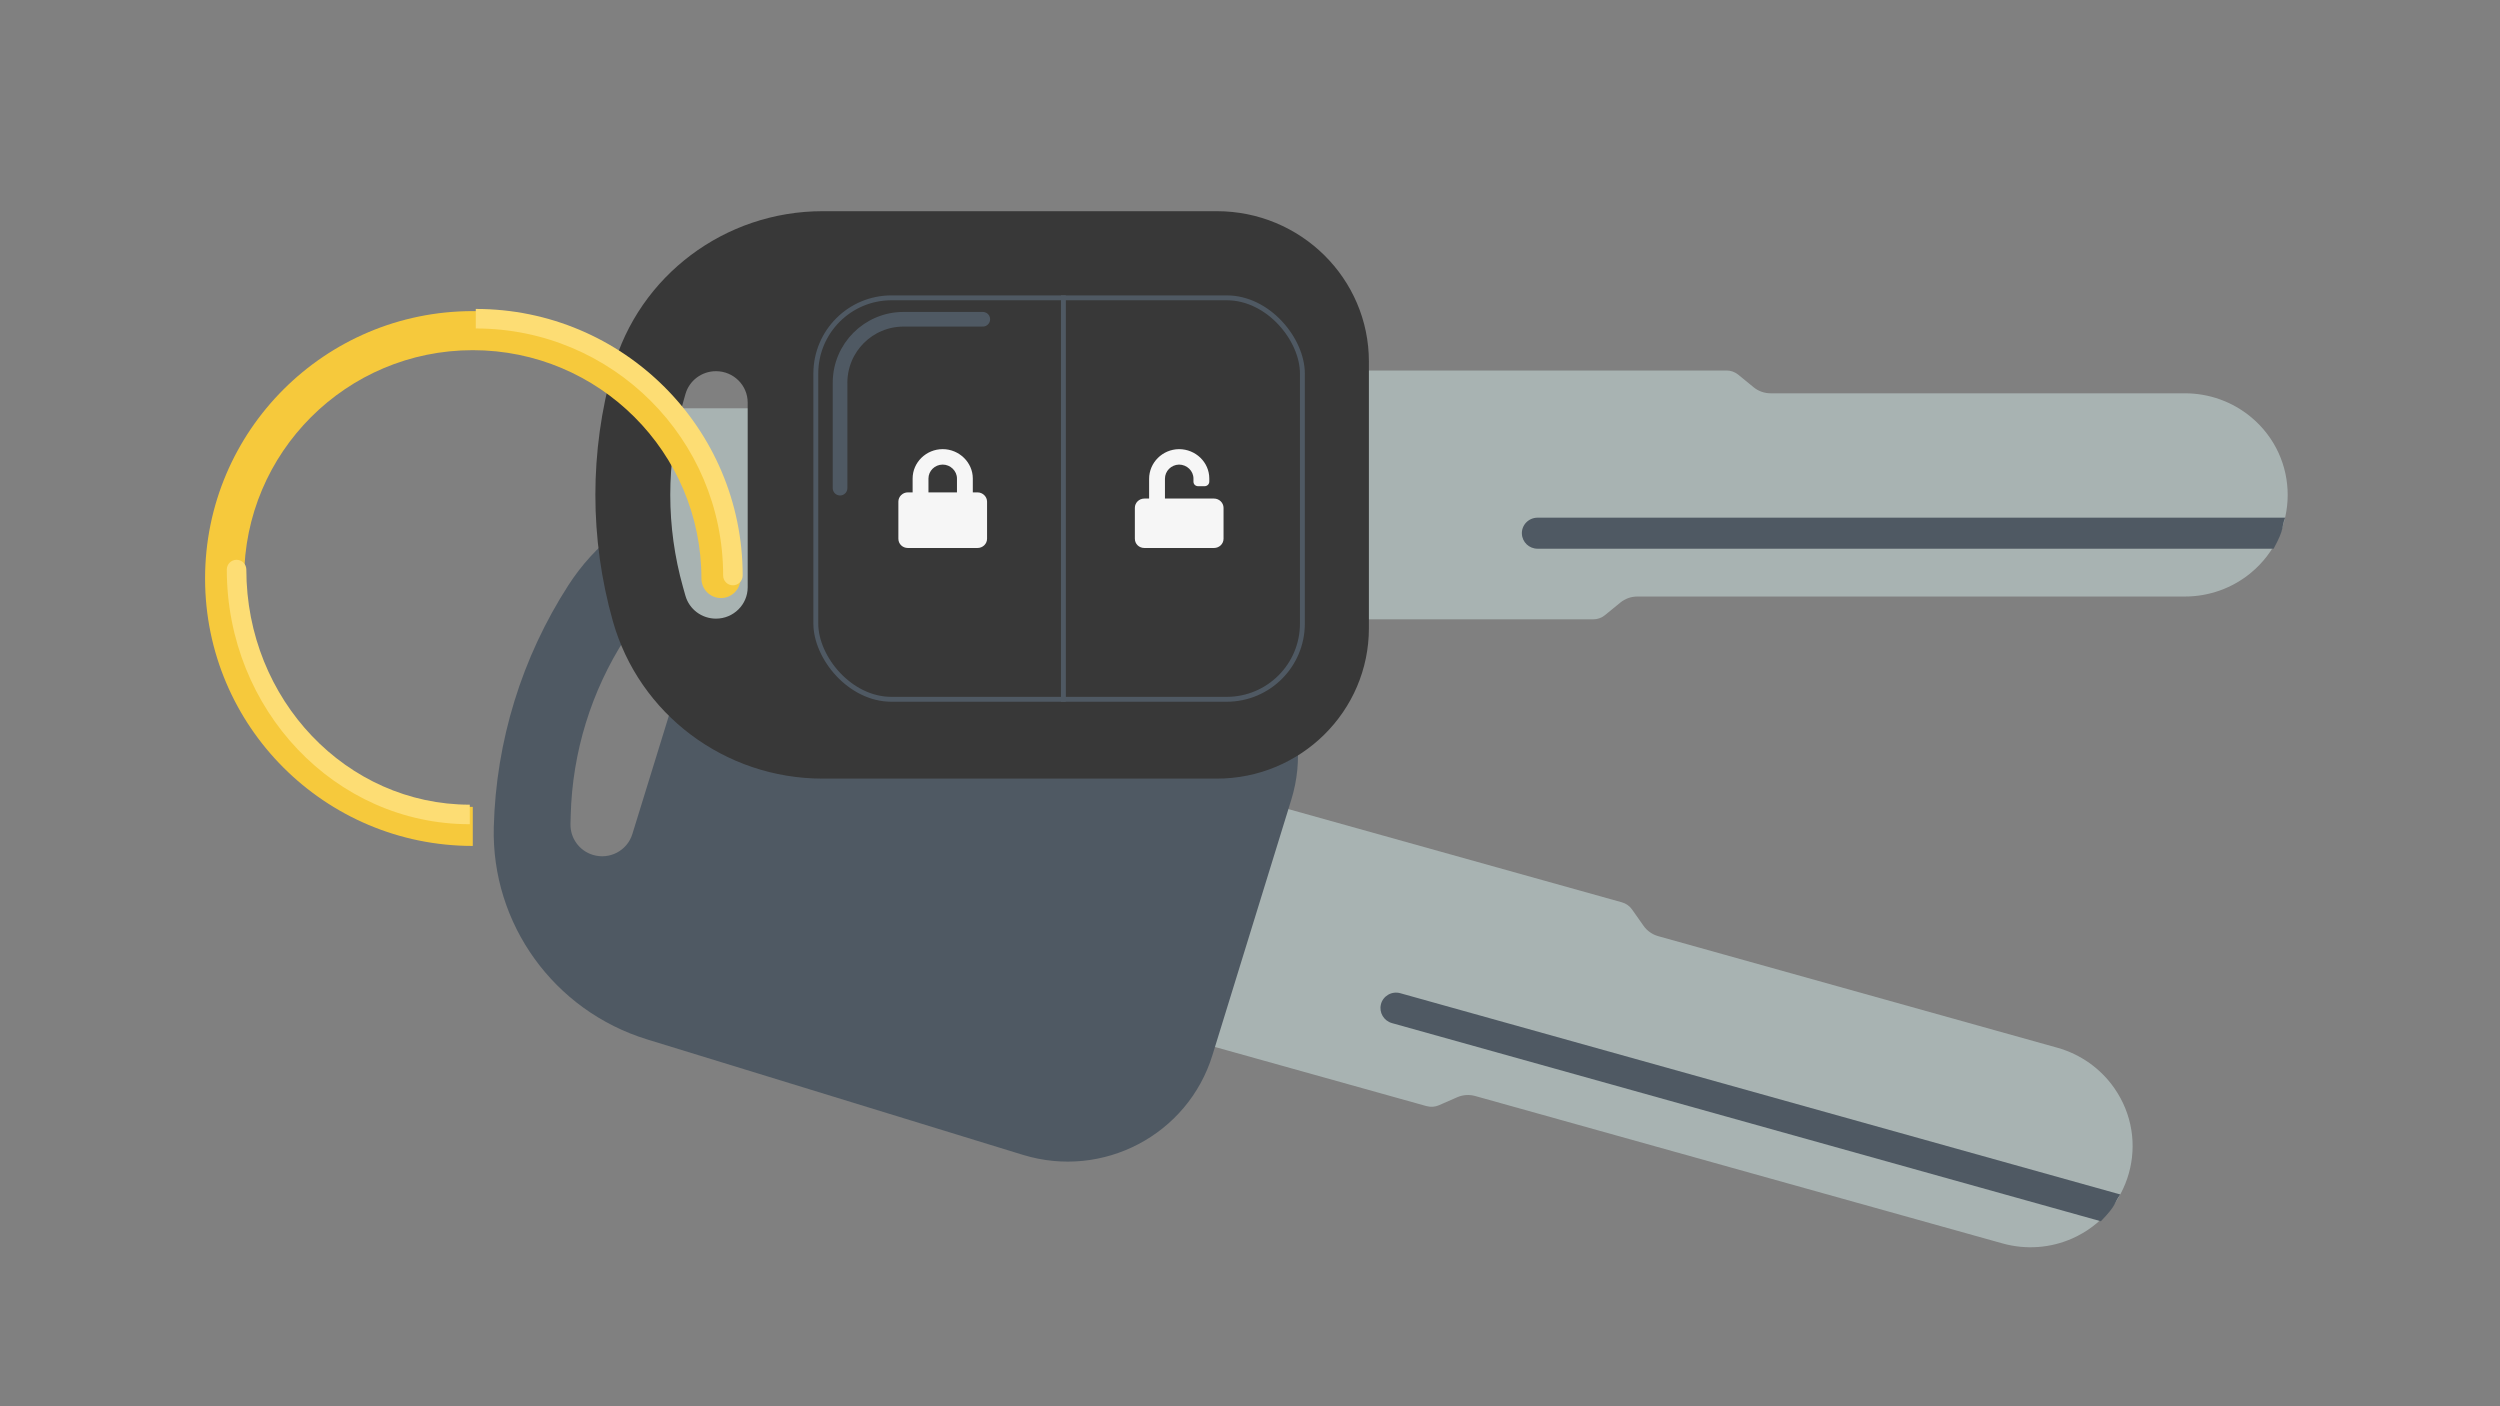 <svg width="512" height="288" viewBox="0 0 512 288" fill="none" xmlns="http://www.w3.org/2000/svg">
<rect x="0" y="0" width="512" height="288" fill="#808080" stroke="none"/>
<path d="M292.169 226.531C293 226.763 293.889 226.703 294.683 226.359L298.429 224.72C299.592 224.21 300.898 224.121 302.123 224.463L410.133 254.655C414.876 255.981 419.93 255.622 424.409 253.633C436.36 248.333 440.486 233.573 433.014 222.85C430.21 218.825 426.08 215.899 421.337 214.573L339.616 191.73C338.391 191.387 337.315 190.632 336.59 189.594L334.237 186.251C333.737 185.545 333.008 185.032 332.177 184.8L250.739 162.036L237.019 211.12L292.168 226.536L292.169 226.531Z" fill="#A8B3B2"/>
<path d="M282.804 205.707C283.229 203.964 285.034 202.921 286.779 203.409L434.233 244.627C432.778 246.609 433.697 246.546 430.256 250.115L285.074 209.532C283.407 209.066 282.401 207.372 282.809 205.708L282.804 205.707Z" fill="#4F5963"/>
<path d="M243.876 125.135L166.932 101.498C147.838 95.632 127.181 103.135 116.408 119.851C106.873 134.646 101.587 151.767 101.128 169.35C100.607 189.216 113.455 207.011 132.549 212.877L209.493 236.514C225.892 241.552 243.27 232.413 248.305 216.104L264.455 163.789C269.489 147.481 260.275 130.172 243.876 125.135ZM129.504 170.82C128.455 174.221 124.829 176.127 121.41 175.077C118.631 174.223 116.759 171.631 116.836 168.742L116.884 166.926C117.222 154.054 121.089 141.529 128.066 130.702L129.051 129.174C130.616 126.743 133.626 125.65 136.405 126.504C139.824 127.554 141.746 131.165 140.696 134.565L129.501 170.831L129.504 170.82Z" fill="#4F5963"/>
<rect x="130.506" y="83.619" width="30.618" height="45.261" fill="#A8B3B2"/>
<g clip-path="url(#clip0_2183_22603)">
<path d="M326.302 126.839C327.165 126.839 328.005 126.542 328.677 125.996L331.843 123.41C332.826 122.605 334.06 122.168 335.332 122.168H447.482C452.407 122.168 457.178 120.461 460.956 117.34C471.039 109.019 471.039 93.693 460.956 85.377C457.173 82.256 452.407 80.549 447.482 80.549H362.628C361.356 80.549 360.117 80.112 359.14 79.308L355.973 76.721C355.302 76.175 354.461 75.878 353.599 75.878H269.039V126.844H326.302V126.839Z" fill="#A8B3B2"/>
<path d="M311.677 109.305C311.617 107.512 313.074 106.021 314.887 106.021H467.993C467.125 108.322 467.993 108.014 465.64 112.377H314.892C313.162 112.377 311.737 111.017 311.682 109.305H311.677Z" fill="#4F5963"/>
<path d="M249.2 43.251H168.484C148.454 43.251 130.88 56.449 125.503 75.533C120.742 92.424 120.742 110.288 125.503 127.179C130.88 146.263 148.454 159.461 168.484 159.461H249.2C266.402 159.461 280.351 145.663 280.351 128.648V74.064C280.351 57.048 266.402 43.251 249.2 43.251ZM153.127 120.272C153.127 123.82 150.217 126.698 146.631 126.698C143.715 126.698 141.155 124.776 140.374 122L139.883 120.256C136.4 107.89 136.4 94.822 139.883 82.461L140.374 80.717C141.155 77.941 143.715 76.019 146.631 76.019C150.217 76.019 153.127 78.897 153.127 82.445V120.283V120.272Z" fill="#383838"/>
<path d="M172.043 99.972V78.386C172.043 71.207 177.866 65.386 185.045 65.386C190.436 65.386 194.589 65.386 201.274 65.386" stroke="#4F5963" stroke-width="3" stroke-linecap="round"/>
<rect x="167.081" y="60.995" width="99.649" height="82.221" rx="15.5" stroke="#4F5963"/>
<path d="M200.203 100.84C201.257 100.84 202.149 101.71 202.149 102.738V110.329C202.149 111.397 201.257 112.227 200.203 112.227H185.933C184.838 112.227 183.987 111.397 183.987 110.329V102.738C183.987 101.71 184.838 100.84 185.933 100.84H186.906V97.994C186.906 94.712 189.663 91.984 193.068 91.984C196.433 91.984 199.23 94.712 199.23 97.994V100.84H200.203ZM195.987 100.84V97.994C195.987 96.452 194.649 95.147 193.068 95.147C191.446 95.147 190.149 96.452 190.149 97.994V100.84H195.987Z" fill="#F6F6F6"/>
<path d="M248.636 102.106C249.69 102.106 250.582 102.975 250.582 104.003V110.329C250.582 111.397 249.69 112.227 248.636 112.227H234.365C233.271 112.227 232.419 111.397 232.419 110.329V104.003C232.419 102.975 233.271 102.106 234.365 102.106H235.338V98.073C235.338 94.752 238.055 92.024 241.46 91.984C244.865 91.984 247.663 94.673 247.663 97.994V98.626C247.663 99.18 247.217 99.575 246.69 99.575H245.392C244.825 99.575 244.419 99.18 244.419 98.626V97.994C244.419 96.452 243.082 95.147 241.46 95.147C239.838 95.187 238.582 96.491 238.582 98.033V102.106H248.636Z" fill="#F6F6F6"/>
<line x1="217.784" y1="60.495" x2="217.784" y2="143.716" stroke="#4F5963"/>
</g>
<path d="M143.652 118.481C143.652 120.691 145.443 122.481 147.652 122.481C149.861 122.481 151.652 120.691 151.652 118.481H143.652ZM96.826 165.247C70.96 165.247 50 144.305 50 118.481H42C42 148.732 66.551 173.247 96.826 173.247V165.247ZM50 118.481C50 92.658 70.96 71.716 96.826 71.716V63.716C66.551 63.716 42 88.231 42 118.481H50ZM96.826 71.716C122.692 71.716 143.652 92.658 143.652 118.481H151.652C151.652 88.231 127.101 63.716 96.826 63.716V71.716Z" fill="#F6C93C"/>
<path d="M148.101 117.87C148.101 118.974 148.997 119.87 150.101 119.87C151.206 119.87 152.101 118.974 152.101 117.87H148.101ZM97.438 67.27C125.421 67.27 148.101 89.926 148.101 117.87H152.101C152.101 87.713 127.625 63.27 97.438 63.27V67.27Z" fill="#FDDD74"/>
<path d="M50.45 116.646C50.45 115.542 49.554 114.646 48.45 114.646C47.345 114.646 46.45 115.542 46.45 116.646H50.45ZM96.213 164.8C71.03 164.8 50.45 143.334 50.45 116.646H46.45C46.45 145.357 68.639 168.8 96.213 168.8V164.8Z" fill="#FDDD74"/>
<defs>
<clipPath id="clip0_2183_22603">
<rect width="346.596" height="116.209" fill="white" transform="translate(121.933 43.251)"/>
</clipPath>
</defs>
</svg>
